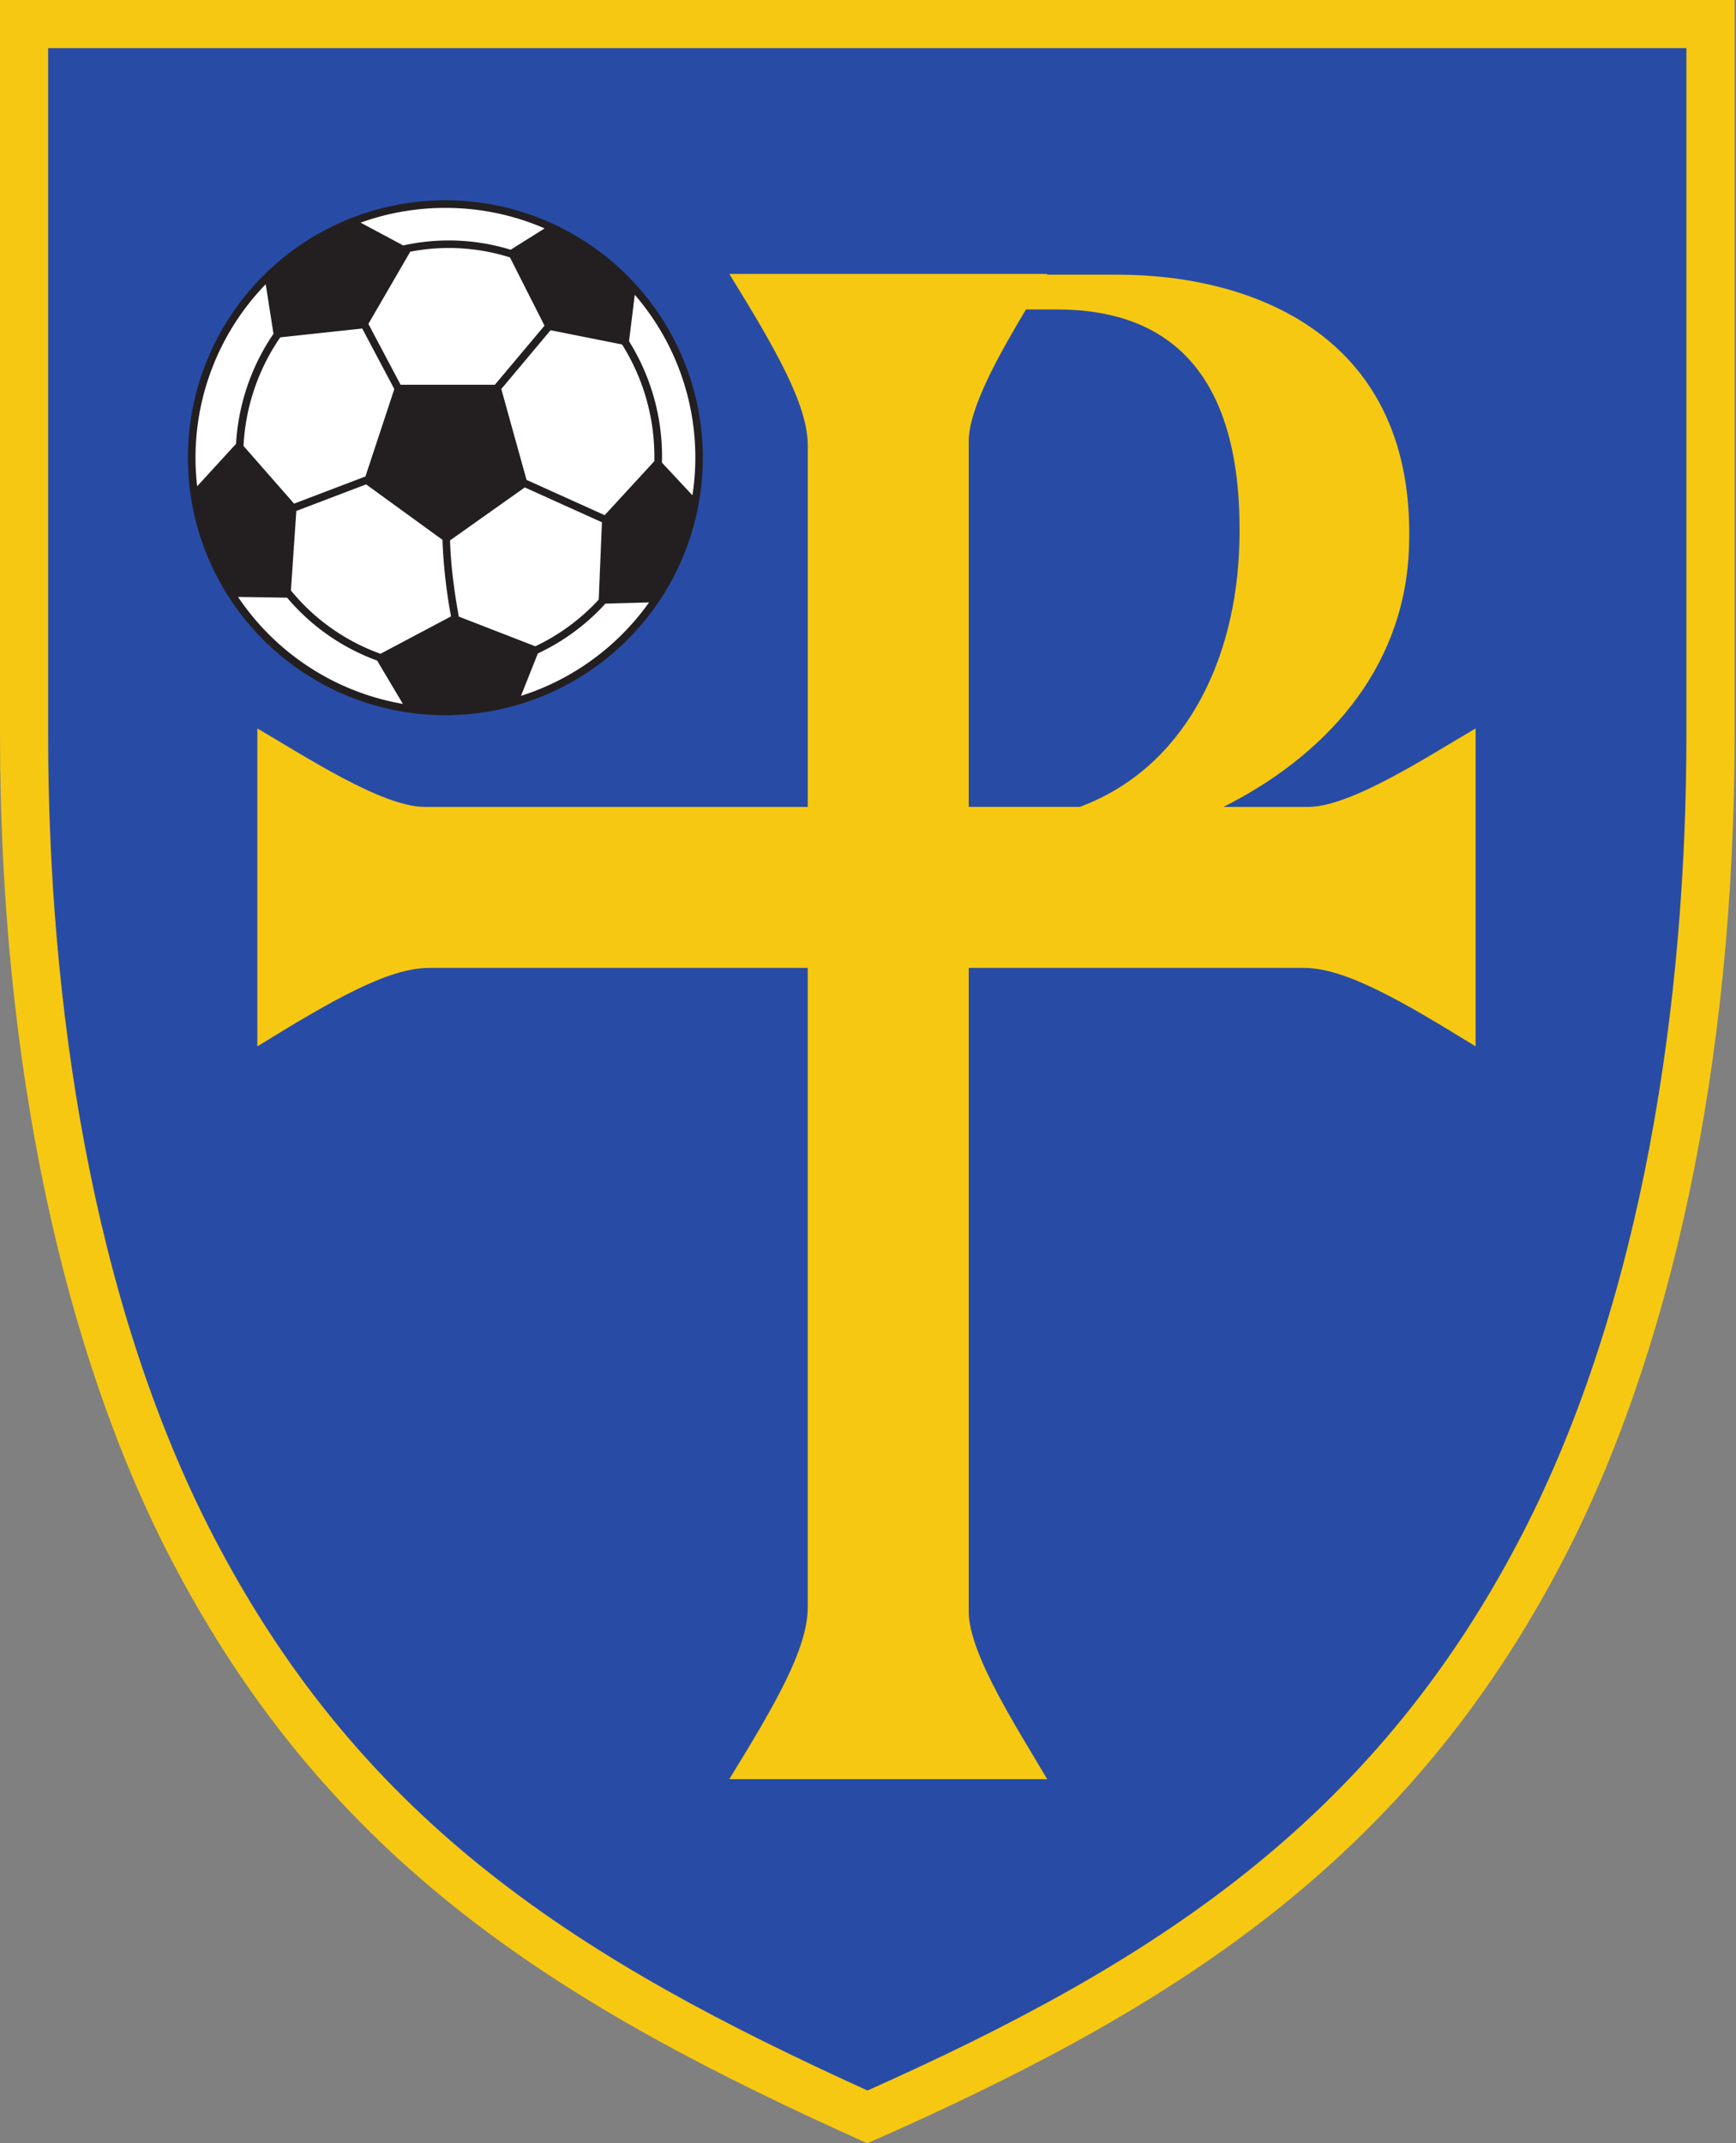 <svg xmlns="http://www.w3.org/2000/svg" width="405" height="500" fill="none"><rect width="100%" height="100%" fill="#808080" stroke="none"/><path fill="#F7C811" fill-rule="evenodd" d="M0 0h404.67v171.4c0 77.24-15.04 144.53-39.95 192.43C327.92 434.6 273.27 468.8 202.33 500c-71.08-31.91-125.28-64.83-162.38-136.17C15.03 315.93 0 248.64 0 171.4V0Z" clip-rule="evenodd"/><path fill="#284CA6" fill-rule="evenodd" d="M11.23 11.23V171.4c0 61.54 9.98 132.05 38.69 187.24 35 67.32 86.06 98.88 152.46 129.05 66.23-29.56 117.64-62.29 152.37-129.05 28.7-55.2 38.68-125.7 38.68-187.24V11.23H11.23Z" clip-rule="evenodd"/><path fill="#F7C811" fill-rule="evenodd" d="M188.44 375c0 9.62-7.65 22.74-18.3 40.05h74.16c-6.36-10.9-18.3-29.07-18.3-39.03V225.8h78.21c9.61 0 22.73 7.64 40.04 18.3v-74.16c-10.9 6.35-29.07 18.3-39.02 18.3h-19.8c23.16-11.65 42-31.53 43.25-59.8 2.22-50.5-36.96-64.36-67.92-64.36H244.2l.1-.18h-74.15c10.65 17.3 18.3 30.43 18.3 40.04v84.3H99.07c-9.96 0-28.13-11.95-39.03-18.3v74.16c17.31-10.66 30.43-18.3 40.04-18.3h88.36V375Zm63.48-186.77H226v-85.3c0-7.72 7.17-20.37 13.35-30.74h7.22c22.27 0 43.6 10.7 42.58 54.23-.67 28.55-13.44 53.01-37.23 61.81Z" clip-rule="evenodd"/><path fill="#fff" fill-rule="evenodd" d="M103.91 47.64a59.15 59.15 0 1 1-.02 118.29 59.15 59.15 0 0 1 .02-118.3Z" clip-rule="evenodd"/><path fill="#231F20" fill-rule="evenodd" d="M103.9 46.72a60.06 60.06 0 1 1 0 120.13 60.06 60.06 0 0 1 0-120.13Zm1.09 79.34c.17 5.9 1 11.96 2.04 17.78l17.85 6.93a48.02 48.02 0 0 0 14.8-10.89l.75-18.04-18-8.13L105 126.06Zm.23 17.74a123.3 123.3 0 0 1-2-17.87L85.41 113l-16.28 6.2-1.26 18.55a47.94 47.94 0 0 0 20.9 14.77l16.44-8.72Zm23.23-66.76-11.5 13.71 5.89 21.2 18.23 8.23 11.59-12.6v-1a49.1 49.1 0 0 0-7.54-26.22l-16.67-3.32Zm-13 12.72 11.58-13.79-8.06-15.92a47.32 47.32 0 0 0-23.26-1.33l-9.77 16.84 7.52 14.2h22ZM92 90.78 84.5 76.64 65.38 78.7c-5 7.27-8.1 15.98-8.57 25.33l11.8 13.46 16.64-6.33 6.74-20.4Zm-25.02 48.65-11.45-.18a58.3 58.3 0 0 0 38.46 24.96l-6-10.1a49.83 49.83 0 0 1-21.01-14.68Zm-20.97-26 9.06-9.9a50.7 50.7 0 0 1 8.73-25.66l-1.81-11.56A58.09 58.09 0 0 0 46 113.42Zm38.12-61.49 9.94 5.32a49.16 49.16 0 0 1 25.07 1l7.92-4.98a58.05 58.05 0 0 0-23.14-4.78c-6.95 0-13.6 1.21-19.79 3.44Zm63.96 16.83-1.34 10.83a50.77 50.77 0 0 1 7.68 28.33l7.11 7.62a58.04 58.04 0 0 0-13.45-46.78Zm3.33 71.77-10.18.28a49.96 49.96 0 0 1-15.76 11.62l-3.94 9.9a58.43 58.43 0 0 0 29.88-21.8Z" clip-rule="evenodd"/></svg>